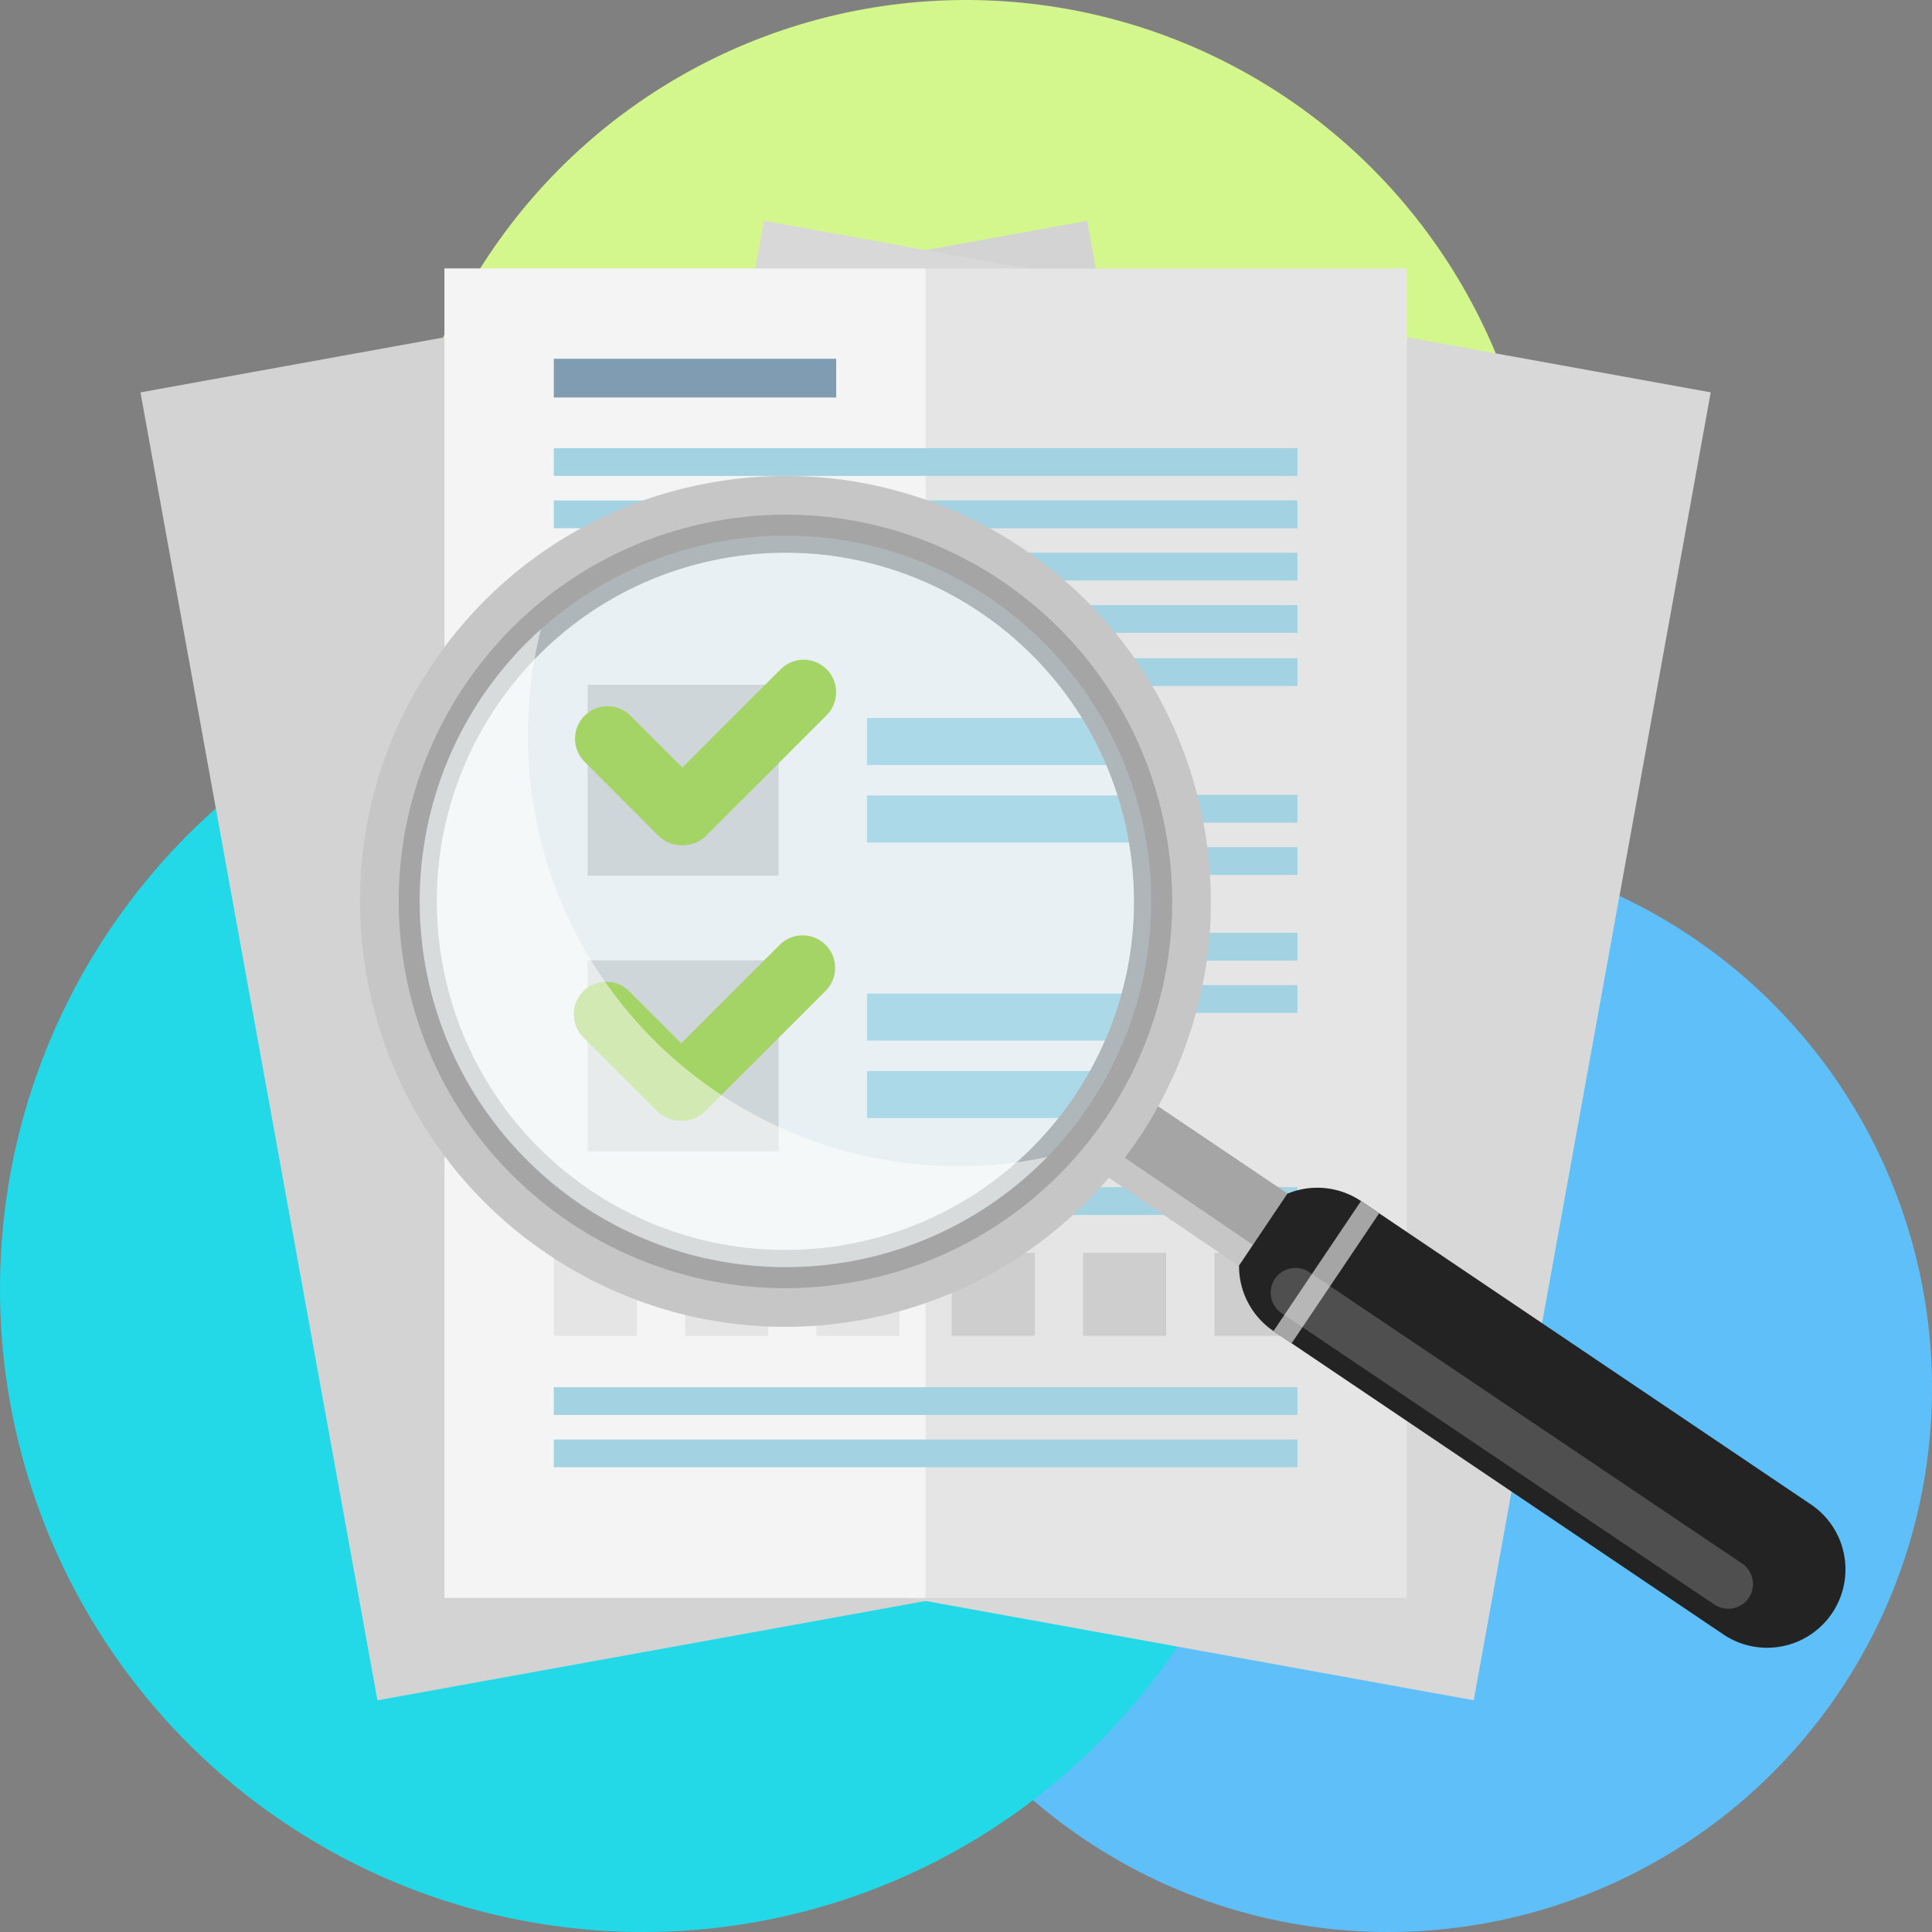 <svg xmlns="http://www.w3.org/2000/svg" xmlns:xlink="http://www.w3.org/1999/xlink" viewBox="0 0 1920 1920"><rect x="0" y="0" width="1920" height="1920" fill="#808080" stroke="none"/><defs><style>.cls-1{fill:none;}.cls-2{fill:#5fbff9;}.cls-3{fill:#23d9e7;}.cls-4{fill:#d3f78d;}.cls-5{fill:#d3d3d3;}.cls-6{fill:#d8d8d8;}.cls-7{fill:#e5e5e5;}.cls-8{fill:#f4f4f4;}.cls-9{fill:#7f9cb2;}.cls-10{fill:#a3d2e2;}.cls-11{fill:#cecece;}.cls-12{clip-path:url(#clip-path);}.cls-13{fill:#efefef;}.cls-14{fill:#99ca3b;}.cls-15{fill:#a5a5a5;}.cls-16{fill:#c6c6c6;}.cls-17{fill:#232323;}.cls-18,.cls-20{fill:#fff;}.cls-18,.cls-19,.cls-20{isolation:isolate;}.cls-18{opacity:0.2;}.cls-19{fill:#ccf4ff;opacity:0.22;}.cls-20{opacity:0.5;}</style><clipPath id="clip-path"><circle class="cls-1" cx="787.74" cy="896.17" r="384.38"/></clipPath></defs><g id="Layer_2" data-name="Layer 2"><g id="Layer_1-2" data-name="Layer 1"><circle class="cls-2" cx="1379.5" cy="1379.5" r="540.5"/><circle class="cls-3" cx="639" cy="1281" r="639"/><circle class="cls-4" cx="960" cy="570.25" r="570.25"/><g id="Layer_2-2" data-name="Layer 2"><g id="Vrstva_1" data-name="Vrstva 1"><rect class="cls-5" x="249.68" y="294.13" width="956.18" height="1320.97" transform="translate(-158.53 145.05) rotate(-10.27)"/><rect class="cls-6" x="451.43" y="476.49" width="1320.97" height="956.18" transform="translate(-25.62 1878.49) rotate(-79.73)"/><rect class="cls-7" x="441.76" y="266.91" width="956.22" height="1320.97"/><rect class="cls-8" x="441.76" y="266.91" width="478.09" height="1320.97"/><rect class="cls-9" x="550.36" y="356.54" width="280.64" height="38.48"/><rect class="cls-10" x="550.36" y="445.38" width="739.02" height="27.59"/><rect class="cls-10" x="550.36" y="497.35" width="739.02" height="27.59"/><rect class="cls-10" x="550.36" y="789.96" width="739.02" height="27.59"/><rect class="cls-10" x="550.36" y="654.13" width="739.02" height="27.59"/><rect class="cls-10" x="550.36" y="841.93" width="739.02" height="27.59"/><rect class="cls-10" x="550.36" y="927.02" width="739.02" height="27.59"/><rect class="cls-10" x="550.36" y="978.99" width="739.02" height="27.59"/><rect class="cls-10" x="550.36" y="1179.82" width="739.02" height="27.59"/><rect class="cls-10" x="550.36" y="549.32" width="739.02" height="27.59"/><rect class="cls-10" x="550.36" y="601.29" width="739.02" height="27.59"/><rect class="cls-10" x="550.36" y="1378.59" width="739.02" height="27.59"/><rect class="cls-10" x="550.36" y="1430.56" width="739.02" height="27.59"/><rect class="cls-7" x="550.36" y="1244.99" width="82.58" height="82.58"/><rect class="cls-7" x="680.83" y="1244.99" width="82.58" height="82.58"/><rect class="cls-7" x="811.29" y="1244.99" width="82.58" height="82.58"/><rect class="cls-11" x="945.88" y="1244.99" width="82.58" height="82.58"/><rect class="cls-11" x="1076.34" y="1244.99" width="82.58" height="82.58"/><rect class="cls-11" x="1206.81" y="1244.99" width="82.58" height="82.58"/><g class="cls-12"><rect class="cls-13" x="391.65" y="511.17" width="846.96" height="794.08"/><rect class="cls-10" x="861.61" y="790.54" width="377" height="46.73"/><rect class="cls-10" x="861.61" y="713.53" width="377" height="46.73"/><rect class="cls-10" x="861.61" y="1064.41" width="377" height="46.73"/><rect class="cls-10" x="861.61" y="987.41" width="377" height="46.73"/><rect class="cls-11" x="583.98" y="680.49" width="189.78" height="189.78"/><rect class="cls-11" x="583.98" y="954.37" width="189.78" height="189.78"/><path class="cls-14" d="M699.93,830.42h0a32.43,32.43,0,0,1-45.75,0L580.93,757a32.37,32.37,0,0,1,0-45.7h0a32.37,32.37,0,0,1,45.7,0l73.46,73.46A32.47,32.47,0,0,1,699.93,830.42Z"/><path class="cls-14" d="M656.16,830.42h0a32.39,32.39,0,0,1,0-45.7L775.78,665.1a32.39,32.39,0,0,1,45.7,0h0a32.4,32.4,0,0,1,0,45.71L701.86,830.42A32.37,32.37,0,0,1,656.16,830.42Z"/><path class="cls-14" d="M698.77,1104.3h0a32.39,32.39,0,0,1-45.7,0l-73.46-73.46a32.46,32.46,0,0,1,0-45.7h0a32.37,32.37,0,0,1,45.7,0l73.46,73.46A32.37,32.37,0,0,1,698.77,1104.3Z"/><path class="cls-14" d="M655.17,1104.3h0a32.39,32.39,0,0,1,0-45.7L774.79,939a32.39,32.39,0,0,1,45.7,0h0a32.39,32.39,0,0,1,0,45.7L700.87,1104.3A32.39,32.39,0,0,1,655.17,1104.3Z"/></g><rect class="cls-15" x="1176.2" y="1065.6" width="86.08" height="263.61" transform="translate(-455.18 1538.92) rotate(-56.01)"/><rect class="cls-16" x="1153.62" y="1110.2" width="25.2" height="176.99" transform="translate(-480.71 1489.49) rotate(-55.8)"/><path class="cls-17" d="M1279.36,1186.3l-48,71.35h0a77.78,77.78,0,0,0,34.27,65.17l445.76,300.57a77.87,77.87,0,0,0,89.48-127.48c-.79-.55-1.6-1.1-2.41-1.62l-445.79-300.61A77.72,77.72,0,0,0,1279.36,1186.3Z"/><rect class="cls-15" x="1240.2" y="1253.41" width="155.75" height="21.74" transform="translate(-466.78 1651.6) rotate(-56.05)"/><path class="cls-18" d="M1731.3,1553.81a24.75,24.75,0,0,1,6.64,34.15h0a24.74,24.74,0,0,1-34.11,6.68L1273.63,1305a24.74,24.74,0,0,1-6.64-34.16h0a24.76,24.76,0,0,1,34.11-6.64Z"/><path class="cls-16" d="M701.29,480.57c-229.33,43.77-379.76,265.17-336,494.5s265.17,379.75,494.5,336,379.75-265.16,336-494.49S930.64,436.8,701.3,480.56Zm144.36,755.55C657.7,1272,476.22,1148.77,440.32,960.82s87.35-369.43,275.31-405.33,369.42,87.35,405.33,275.3v.08c35.85,188-87.47,369.4-275.44,405.24h.12Z"/><path class="cls-15" d="M708.46,518.35C500,558.17,363.28,759.45,403.1,967.92s241.1,345.19,449.58,305.37,345.15-241.06,305.37-449.51S917,478.55,708.53,518.33Zm137,717.69c-188,35.91-369.42-87.35-405.33-275.31S527.51,591.31,715.46,555.4s369.43,87.36,405.33,275.31l0,.08c35.9,188-87.36,369.43-275.31,405.33h0Z"/><circle class="cls-19" cx="780.49" cy="895.9" r="363.63"/><path class="cls-20" d="M1033.08,1151.36c-232.36,44.36-456.67-108-501-340.4a428.29,428.29,0,0,1,5.6-185.82C388.32,759.41,376.1,989.32,510.37,1138.66s364.18,161.57,513.52,27.3q8.76-7.87,17-16.29C1038.23,1150.21,1035.71,1150.87,1033.08,1151.36Z"/></g></g></g></g></svg>